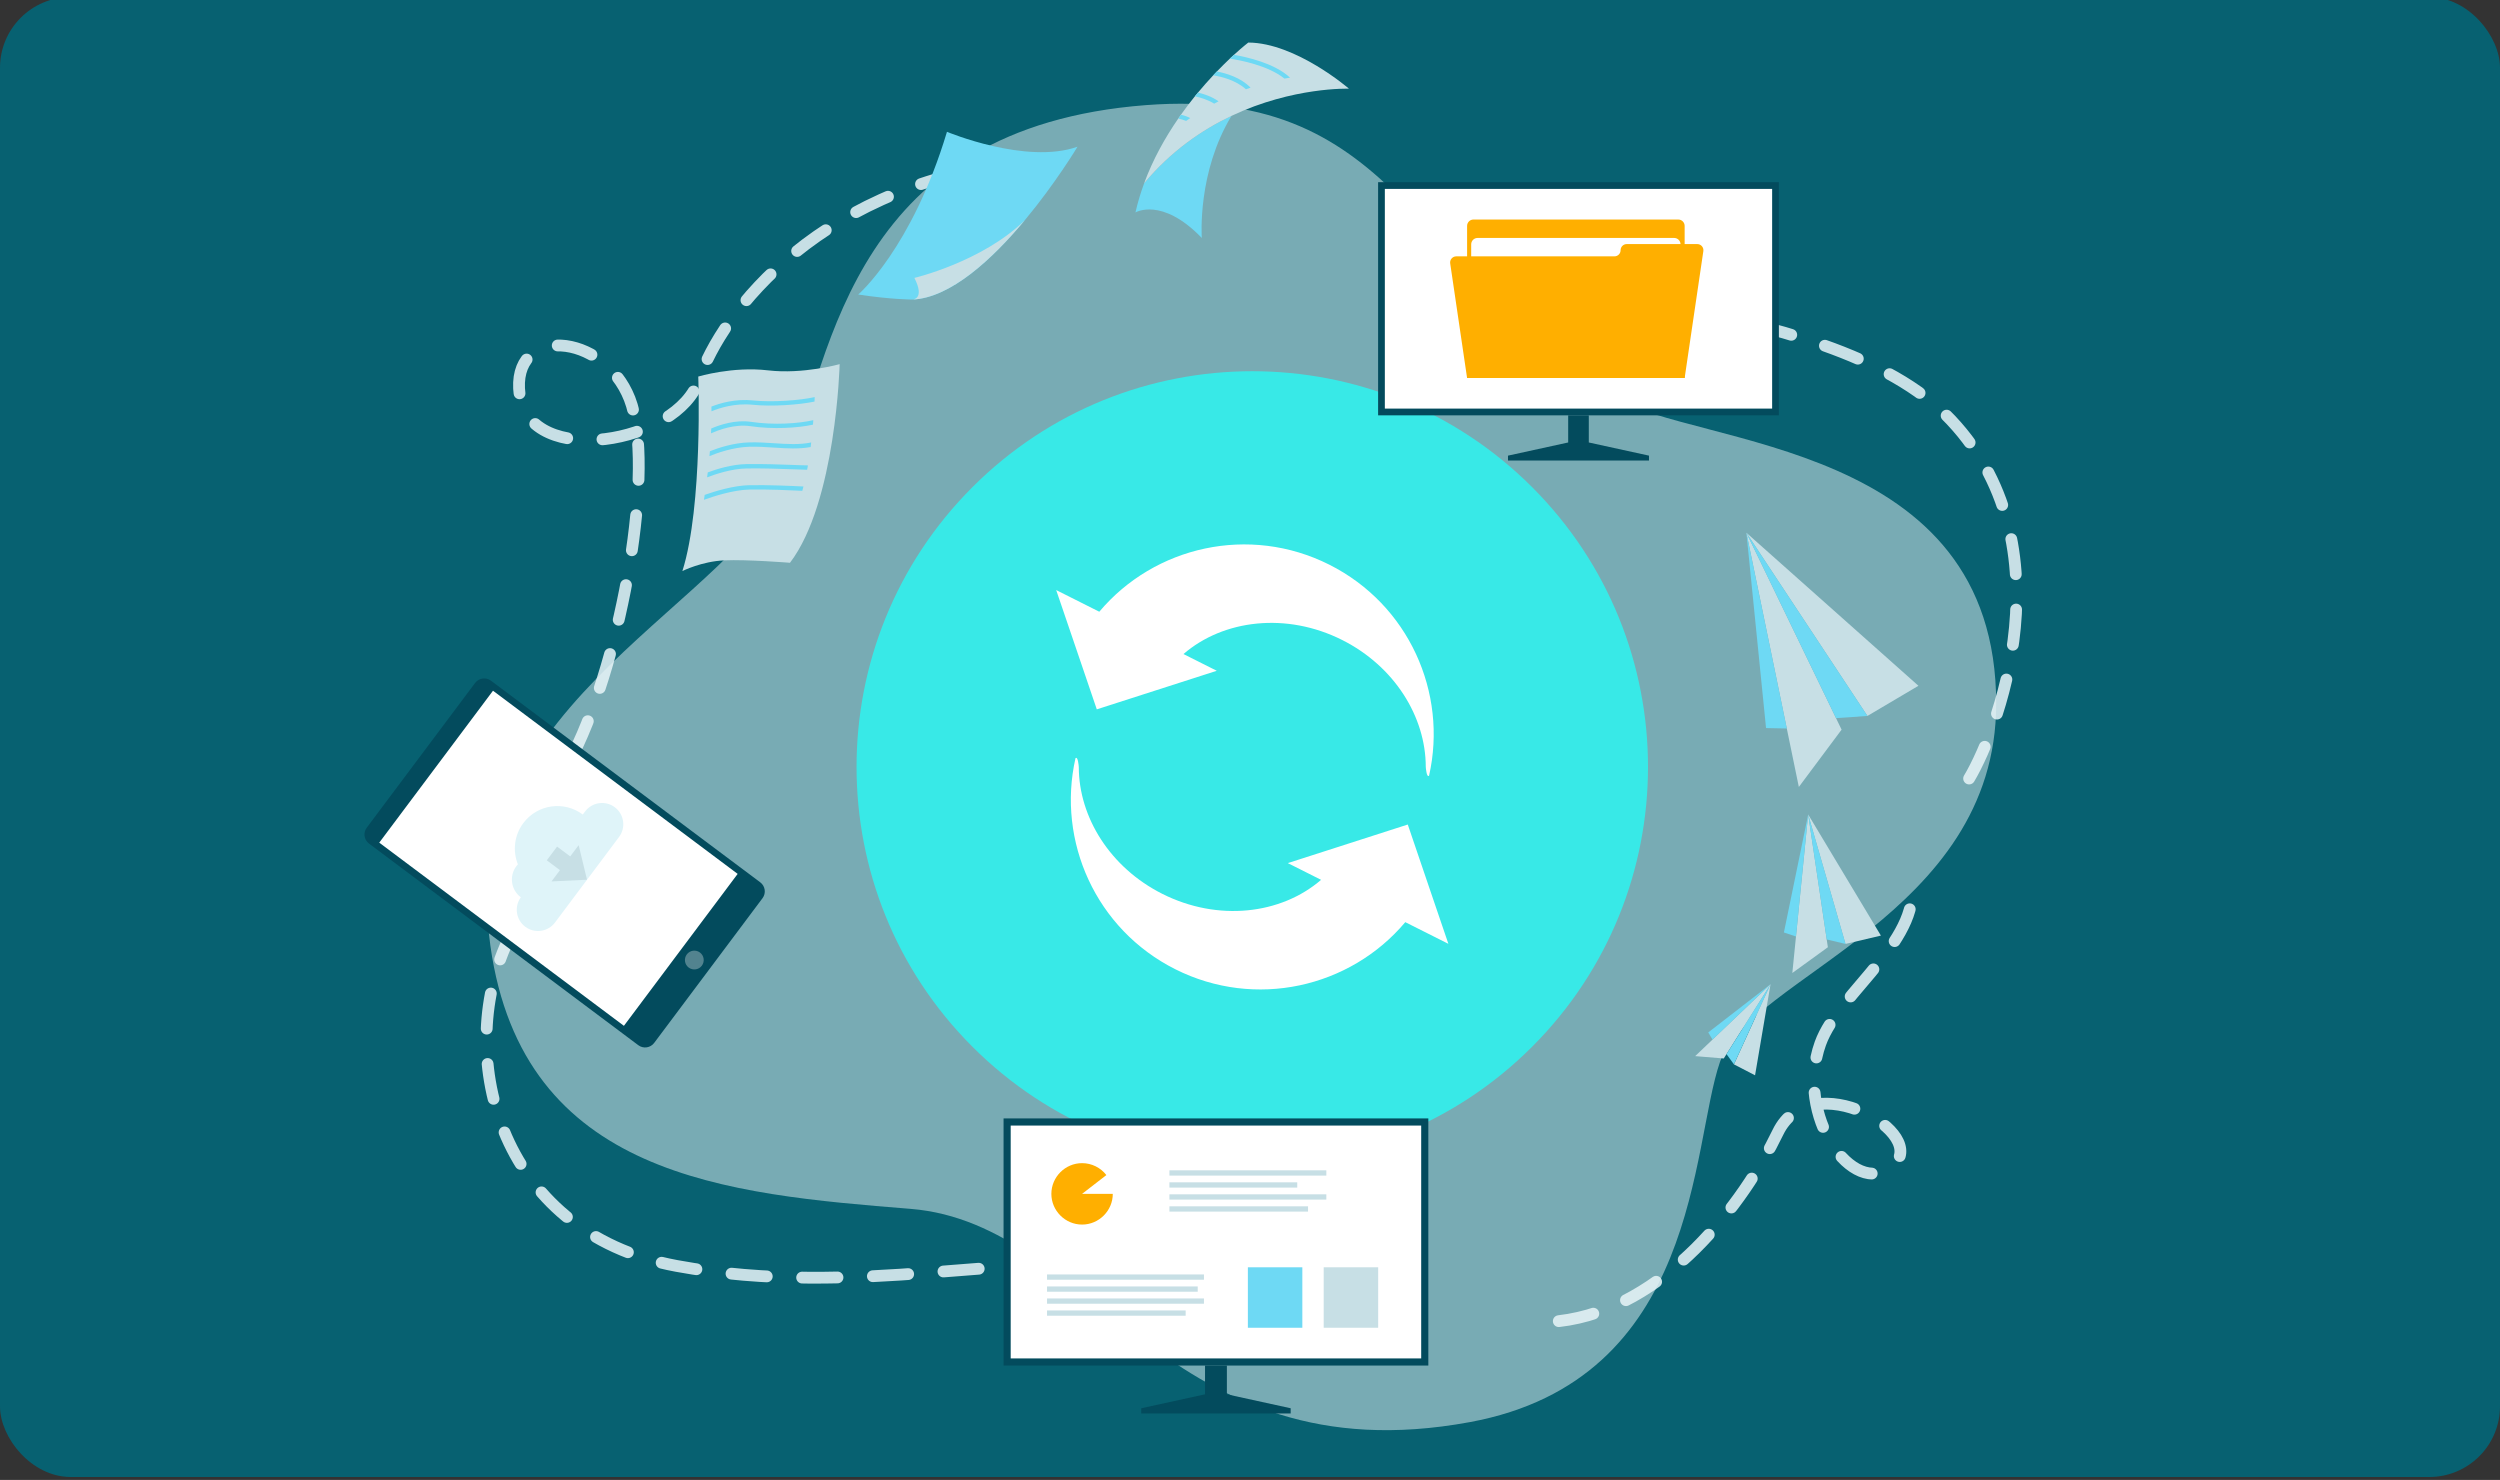 <svg xmlns="http://www.w3.org/2000/svg" width="424" height="251" viewBox="0 0 424 251" fill="none"><rect x="0" y="0" width="424" height="251" fill="#333333" stroke="none"/><rect y="-0.5" width="424" height="251" rx="12" fill="#076171"></rect><path d="M264.371 224.066C282.413 221.999 295.804 203.937 301.533 192.046C307.076 180.54 327.729 192.335 320.964 197.832C314.198 203.329 304.371 189.159 308.729 176.982C311.919 168.068 326.672 159.143 324.03 148.479" stroke="#C7DFE5" stroke-width="2" stroke-miterlimit="10" stroke-linecap="round" stroke-dasharray="6 6"></path><path d="M97.272 127.803C105.518 111.278 111.226 78.979 106.786 67.643C102.346 56.306 86.535 55.105 88.135 66.951C89.826 79.476 114.961 75.335 118.591 64.341C122.22 53.346 139.292 30.324 175.791 27.246" stroke="#C7DFE5" stroke-width="2" stroke-miterlimit="10" stroke-linecap="round" stroke-dasharray="6 6"></path><path d="M189.909 215.483C173.175 211.788 145.547 220.373 114.749 214.701C83.951 209.029 76.904 177.976 86.488 158.828" stroke="#C7DFE5" stroke-width="2" stroke-miterlimit="10" stroke-linecap="round" stroke-dasharray="6 6"></path><path d="M240.717 39.43C250.558 51.866 309.758 48.785 330.901 71.257C352.045 93.73 337.244 127.961 333.016 133.469" stroke="#C7DFE5" stroke-width="2" stroke-miterlimit="10" stroke-linecap="round" stroke-dasharray="6 6"></path><path d="M194.338 17.829C237.959 14.462 240.692 48.007 273.655 67.416C288.025 75.877 338.607 74.663 338.553 119.405C338.509 155.232 296.673 165.78 291.715 180.084C286.756 194.388 288.303 234 249.259 241.195C197.741 250.689 185.571 207.539 154.462 205.026C123.353 202.513 88.713 199.669 83.175 160.443C77.32 118.97 126.207 101.677 133.517 80.246C140.826 58.816 145.213 21.621 194.338 17.829Z" fill="#EAF6F9" fill-opacity="0.5"></path><path opacity="0.74" d="M259.844 177.532C286.055 151.322 286.055 108.826 259.844 82.616C233.634 56.406 191.139 56.406 164.929 82.616C138.718 108.827 138.718 151.322 164.929 177.532C191.139 203.743 233.634 203.743 259.844 177.532Z" fill="#22FFF8"></path><path d="M301.697 30.898H233.727V70.442H301.697V30.898Z" fill="#034B5D"></path><path d="M300.554 32.039H234.869V69.297H300.554V32.039Z" fill="white"></path><path d="M284.634 37.232H249.903C249.305 37.232 248.82 37.717 248.82 38.315V64.111H285.716V38.315C285.716 37.717 285.231 37.232 284.634 37.232Z" fill="#FFAF00"></path><path d="M283.938 40.357H250.596C249.998 40.357 249.514 40.842 249.514 41.44V63.605H285.021V41.44C285.021 40.842 284.536 40.357 283.938 40.357Z" fill="white"></path><path d="M288.887 42.587L285.716 64.111H248.818L245.953 44.671C245.86 44.042 246.348 43.477 246.983 43.477H273.812C274.387 43.477 274.853 43.011 274.853 42.436C274.853 41.861 275.32 41.395 275.895 41.395H287.857C288.492 41.394 288.979 41.959 288.887 42.587Z" fill="#FFAF00"></path><path d="M269.46 75.044V70.443H265.964V75.044L255.756 77.276V78.11H265.964H269.46H279.668V77.276L269.46 75.044Z" fill="#034B5D"></path><path d="M305.083 133.469L303.041 123.551L296.189 90.35L312.334 123.748L305.083 133.469Z" fill="#C7DFE5"></path><path d="M296.186 90.356L325.366 116.308L316.716 121.424L296.186 90.356Z" fill="#C7DFE5"></path><path d="M316.716 121.424L311.393 121.794L296.186 90.356L316.716 121.424Z" fill="#6ED9F4"></path><path d="M303.041 123.551L299.521 123.481L296.189 90.35L303.041 123.551Z" fill="#6ED9F4"></path><path d="M303.979 165.018L304.598 158.834L306.666 138.131L310.006 160.651L303.979 165.018Z" fill="#C7DFE5"></path><path d="M306.662 138.131L319.002 158.677L312.998 160.09L306.662 138.131Z" fill="#C7DFE5"></path><path d="M312.998 160.09L309.813 159.332L306.662 138.131L312.998 160.09Z" fill="#6ED9F4"></path><path d="M304.598 158.834L302.549 158.149L306.665 138.131L304.598 158.834Z" fill="#6ED9F4"></path><path d="M287.502 179.118L290.443 176.313L300.287 166.92L292.352 179.518L287.502 179.118Z" fill="#C7DFE5"></path><path d="M300.284 166.92L297.657 182.372L294.076 180.516L300.284 166.92Z" fill="#C7DFE5"></path><path d="M294.076 180.516L292.818 178.782L300.284 166.92L294.076 180.516Z" fill="#6ED9F4"></path><path d="M290.444 176.313L289.719 175.1L300.287 166.92L290.444 176.313Z" fill="#6ED9F4"></path><path d="M242.246 189.684H170.203V231.598H242.246V189.684Z" fill="#034B5D"></path><path d="M241.035 190.896H171.414V230.388H241.035V190.896Z" fill="white"></path><path d="M208.079 236.474V231.598H204.372V236.474L193.553 238.84V239.723H204.372H208.079H218.898V238.84L208.079 236.474Z" fill="#034B5D"></path><path d="M183.52 202.479H188.729C188.729 205.336 186.377 207.688 183.52 207.688C180.662 207.688 178.311 205.336 178.311 202.479C178.311 199.621 180.662 197.27 183.52 197.27C185.131 197.27 186.655 198.017 187.641 199.292L183.52 202.479Z" fill="#FFAF00"></path><path d="M224.947 198.486H198.332V199.382H224.947V198.486Z" fill="#C7DFE5"></path><path d="M220.013 200.521H198.332V201.417H220.013V200.521Z" fill="#C7DFE5"></path><path d="M224.947 202.557H198.332V203.452H224.947V202.557Z" fill="#C7DFE5"></path><path d="M221.844 204.592H198.332V205.487H221.844V204.592Z" fill="#C7DFE5"></path><path d="M204.191 216.146H177.576V217.042H204.191V216.146Z" fill="#C7DFE5"></path><path d="M203.133 218.182H177.576V219.077H203.133V218.182Z" fill="#C7DFE5"></path><path d="M204.191 220.217H177.576V221.112H204.191V220.217Z" fill="#C7DFE5"></path><path d="M201.088 222.252H177.576V223.147H201.088V222.252Z" fill="#C7DFE5"></path><path d="M220.877 214.932H211.639V225.187H220.877V214.932Z" fill="#6ED9F4"></path><path d="M233.738 214.932H224.5V225.187H233.738V214.932Z" fill="#C7DFE5"></path><path d="M129.326 152.331L110.945 176.881C110.31 177.73 109.106 177.903 108.257 177.267L62.582 143.068C61.733 142.433 61.56 141.229 62.196 140.38L80.577 115.83C81.213 114.981 82.416 114.808 83.266 115.444L128.94 149.642C129.789 150.278 129.962 151.482 129.326 152.331Z" fill="#034B5D"></path><path d="M83.612 117.146L64.32 142.914L105.816 173.98L125.107 148.212L83.612 117.146Z" fill="white"></path><path d="M118.713 161.547C119.418 162.075 119.561 163.074 119.034 163.78C118.505 164.485 117.506 164.628 116.801 164.101C116.096 163.572 115.953 162.573 116.48 161.868C117.008 161.162 118.008 161.019 118.713 161.547Z" fill="#52838F"></path><path d="M99.226 137.631L98.841 138.145C95.656 135.76 91.141 136.409 88.756 139.594C87.194 141.68 86.934 144.336 87.834 146.591C87.742 146.69 87.654 146.794 87.571 146.904C86.323 148.572 86.663 150.935 88.329 152.183L88.331 152.184C87.178 153.774 87.509 156 89.087 157.181C90.679 158.374 92.936 158.049 94.129 156.456L104.992 141.949C106.184 140.356 105.859 138.099 104.267 136.906C102.676 135.714 100.417 136.038 99.226 137.631Z" fill="#DFF4F9"></path><path d="M99.56 149.202L93.535 149.489L98.14 143.34L99.56 149.202Z" fill="#C7DFE5"></path><path d="M94.481 143.581L92.736 145.91L95.699 148.129L97.444 145.799L94.481 143.581Z" fill="#C7DFE5"></path><path d="M133.983 95.447C141.82 85.153 142.405 61.758 142.405 61.758C142.405 61.758 136.205 63.513 130.239 62.811C124.273 62.109 118.425 63.863 118.425 63.863C118.425 63.863 119.244 85.738 115.734 96.851C115.734 96.851 118.981 95.213 122.84 95.037C126.7 94.862 133.983 95.447 133.983 95.447Z" fill="#C7DFE5"></path><path d="M138.173 67.344C138.166 67.573 138.151 67.825 138.143 68.106C135.596 68.647 130.939 68.995 127.651 68.647C124.645 68.336 121.965 69.217 120.669 69.758C120.669 69.491 120.662 69.225 120.654 68.958C122.098 68.388 124.734 67.596 127.725 67.914C131.028 68.261 135.744 67.899 138.173 67.344Z" fill="#6ED9F4"></path><path d="M137.936 71.262C137.921 71.506 137.899 71.765 137.877 72.024C135.308 72.579 131.176 72.861 127.237 72.276C124.615 71.891 121.861 72.92 120.588 73.498C120.602 73.223 120.61 72.95 120.625 72.675C122.076 72.046 124.727 71.157 127.348 71.543C131.309 72.136 135.464 71.825 137.936 71.262Z" fill="#6ED9F4"></path><path d="M137.575 75.043C137.552 75.302 137.515 75.561 137.486 75.82C135.472 76.183 133.443 76.057 131.318 75.916C129.955 75.828 128.556 75.731 127.105 75.768C124.291 75.843 121.47 76.886 120.322 77.36C120.345 77.086 120.367 76.812 120.397 76.531C121.744 75.99 124.38 75.094 127.083 75.028C128.572 74.991 129.993 75.087 131.362 75.176C133.517 75.316 135.575 75.45 137.575 75.043Z" fill="#6ED9F4"></path><path d="M137.025 78.93C136.981 79.182 136.937 79.426 136.892 79.67C136.107 79.656 135.189 79.618 134.167 79.582C132.071 79.507 129.458 79.411 126.681 79.448C124.067 79.485 121.297 80.433 119.928 80.958C119.965 80.692 120.002 80.41 120.032 80.122C121.535 79.559 124.141 78.744 126.673 78.707C129.465 78.671 132.086 78.767 134.196 78.841C135.271 78.886 136.226 78.922 137.025 78.93Z" fill="#6ED9F4"></path><path d="M136.264 82.509C136.205 82.761 136.138 83.005 136.071 83.242C134.139 83.146 130.088 82.968 127.141 83.028C124.357 83.079 120.907 84.219 119.389 84.767C119.426 84.515 119.47 84.234 119.514 83.931C121.21 83.331 124.416 82.332 127.126 82.287C130.178 82.228 134.391 82.412 136.264 82.509Z" fill="#6ED9F4"></path><path d="M203.826 40.361C197.045 33.34 192.57 36.032 192.57 36.032C192.958 34.336 193.457 32.692 194.036 31.109C198.574 25.646 203.83 22.04 208.862 19.658C203.063 29.197 203.809 40.081 203.826 40.361Z" fill="#6ED9F4"></path><path d="M228.784 15.043C228.784 15.043 219.314 14.702 208.866 19.649L208.859 19.656C203.832 22.041 198.574 25.647 194.035 31.104C195.545 27.002 197.627 23.307 199.833 20.108C199.981 19.886 200.137 19.664 200.292 19.449C201.077 18.339 201.869 17.302 202.654 16.332C202.832 16.117 203.009 15.902 203.18 15.695C204.068 14.629 204.935 13.659 205.756 12.778H205.763C205.971 12.555 206.171 12.341 206.378 12.126C207.17 11.304 207.918 10.571 208.577 9.941C208.821 9.712 209.058 9.497 209.28 9.297C210.761 7.942 211.708 7.217 211.708 7.217C219.781 7.254 228.784 15.043 228.784 15.043Z" fill="#C7DFE5"></path><path d="M218.796 13.173C218.507 13.217 218.182 13.269 217.841 13.328C215.049 11.085 210.266 10.196 208.578 9.945C208.823 9.715 209.06 9.501 209.281 9.301C211.503 9.678 216.175 10.722 218.796 13.173Z" fill="#6ED9F4"></path><path d="M212.096 14.865C211.837 14.946 211.578 15.042 211.311 15.146C209.594 13.569 207.069 12.984 205.766 12.777C205.973 12.555 206.173 12.34 206.38 12.125C207.927 12.414 210.415 13.132 212.096 14.865Z" fill="#6ED9F4"></path><path d="M206.667 17.187C206.423 17.313 206.179 17.439 205.927 17.58C204.845 16.898 203.535 16.529 202.654 16.336C202.832 16.122 203.01 15.906 203.18 15.699C204.195 15.936 205.564 16.388 206.667 17.187Z" fill="#6ED9F4"></path><path d="M201.863 20.029C201.633 20.184 201.396 20.347 201.167 20.51C200.737 20.333 200.219 20.192 199.834 20.11C199.982 19.888 200.138 19.666 200.293 19.451C200.767 19.57 201.381 19.755 201.863 20.029Z" fill="#6ED9F4"></path><path d="M182.746 24.881C182.746 24.881 179.058 31.049 173.786 37.372C168.359 43.873 161.243 50.545 154.727 50.804C154.727 50.804 151.152 50.804 145.553 49.952C145.553 49.952 154.653 42.156 160.606 22.355C160.606 22.355 174.045 27.976 182.746 24.881Z" fill="#6ED9F4"></path><path d="M173.786 37.371C168.358 43.872 161.243 50.544 154.727 50.803C154.727 50.803 156.943 50.803 155.082 47.131C155.082 47.131 166.544 44.428 173.786 37.371Z" fill="#C7DFE5"></path><path d="M225.445 95.764C211.886 88.949 195.802 92.629 186.44 103.749L179.129 100.074L182.433 109.776L186.016 120.307L195.933 117.118L206.362 113.764L200.717 110.927C207.514 105.059 218.205 103.804 227.625 108.539C236.515 113.009 241.8 121.565 241.811 130.046C241.811 130.046 241.808 130.051 241.811 130.059C241.824 130.246 241.951 131.936 242.366 131.562C242.369 131.557 242.369 131.557 242.369 131.557L242.371 131.551C245.556 117.487 238.917 102.537 225.445 95.764Z" fill="white"></path><path d="M199.33 164.383C212.889 171.198 228.973 167.517 238.336 156.398L245.646 160.073L242.341 150.371L238.759 139.84L228.84 143.029L218.412 146.383L224.056 149.22C217.26 155.088 206.569 156.343 197.149 151.608C188.259 147.139 182.974 138.582 182.963 130.101C182.963 130.101 182.965 130.096 182.963 130.088C182.95 129.901 182.823 128.211 182.408 128.585C182.405 128.59 182.405 128.59 182.405 128.59L182.402 128.596C179.219 142.66 185.858 157.61 199.33 164.383Z" fill="white"></path></svg>